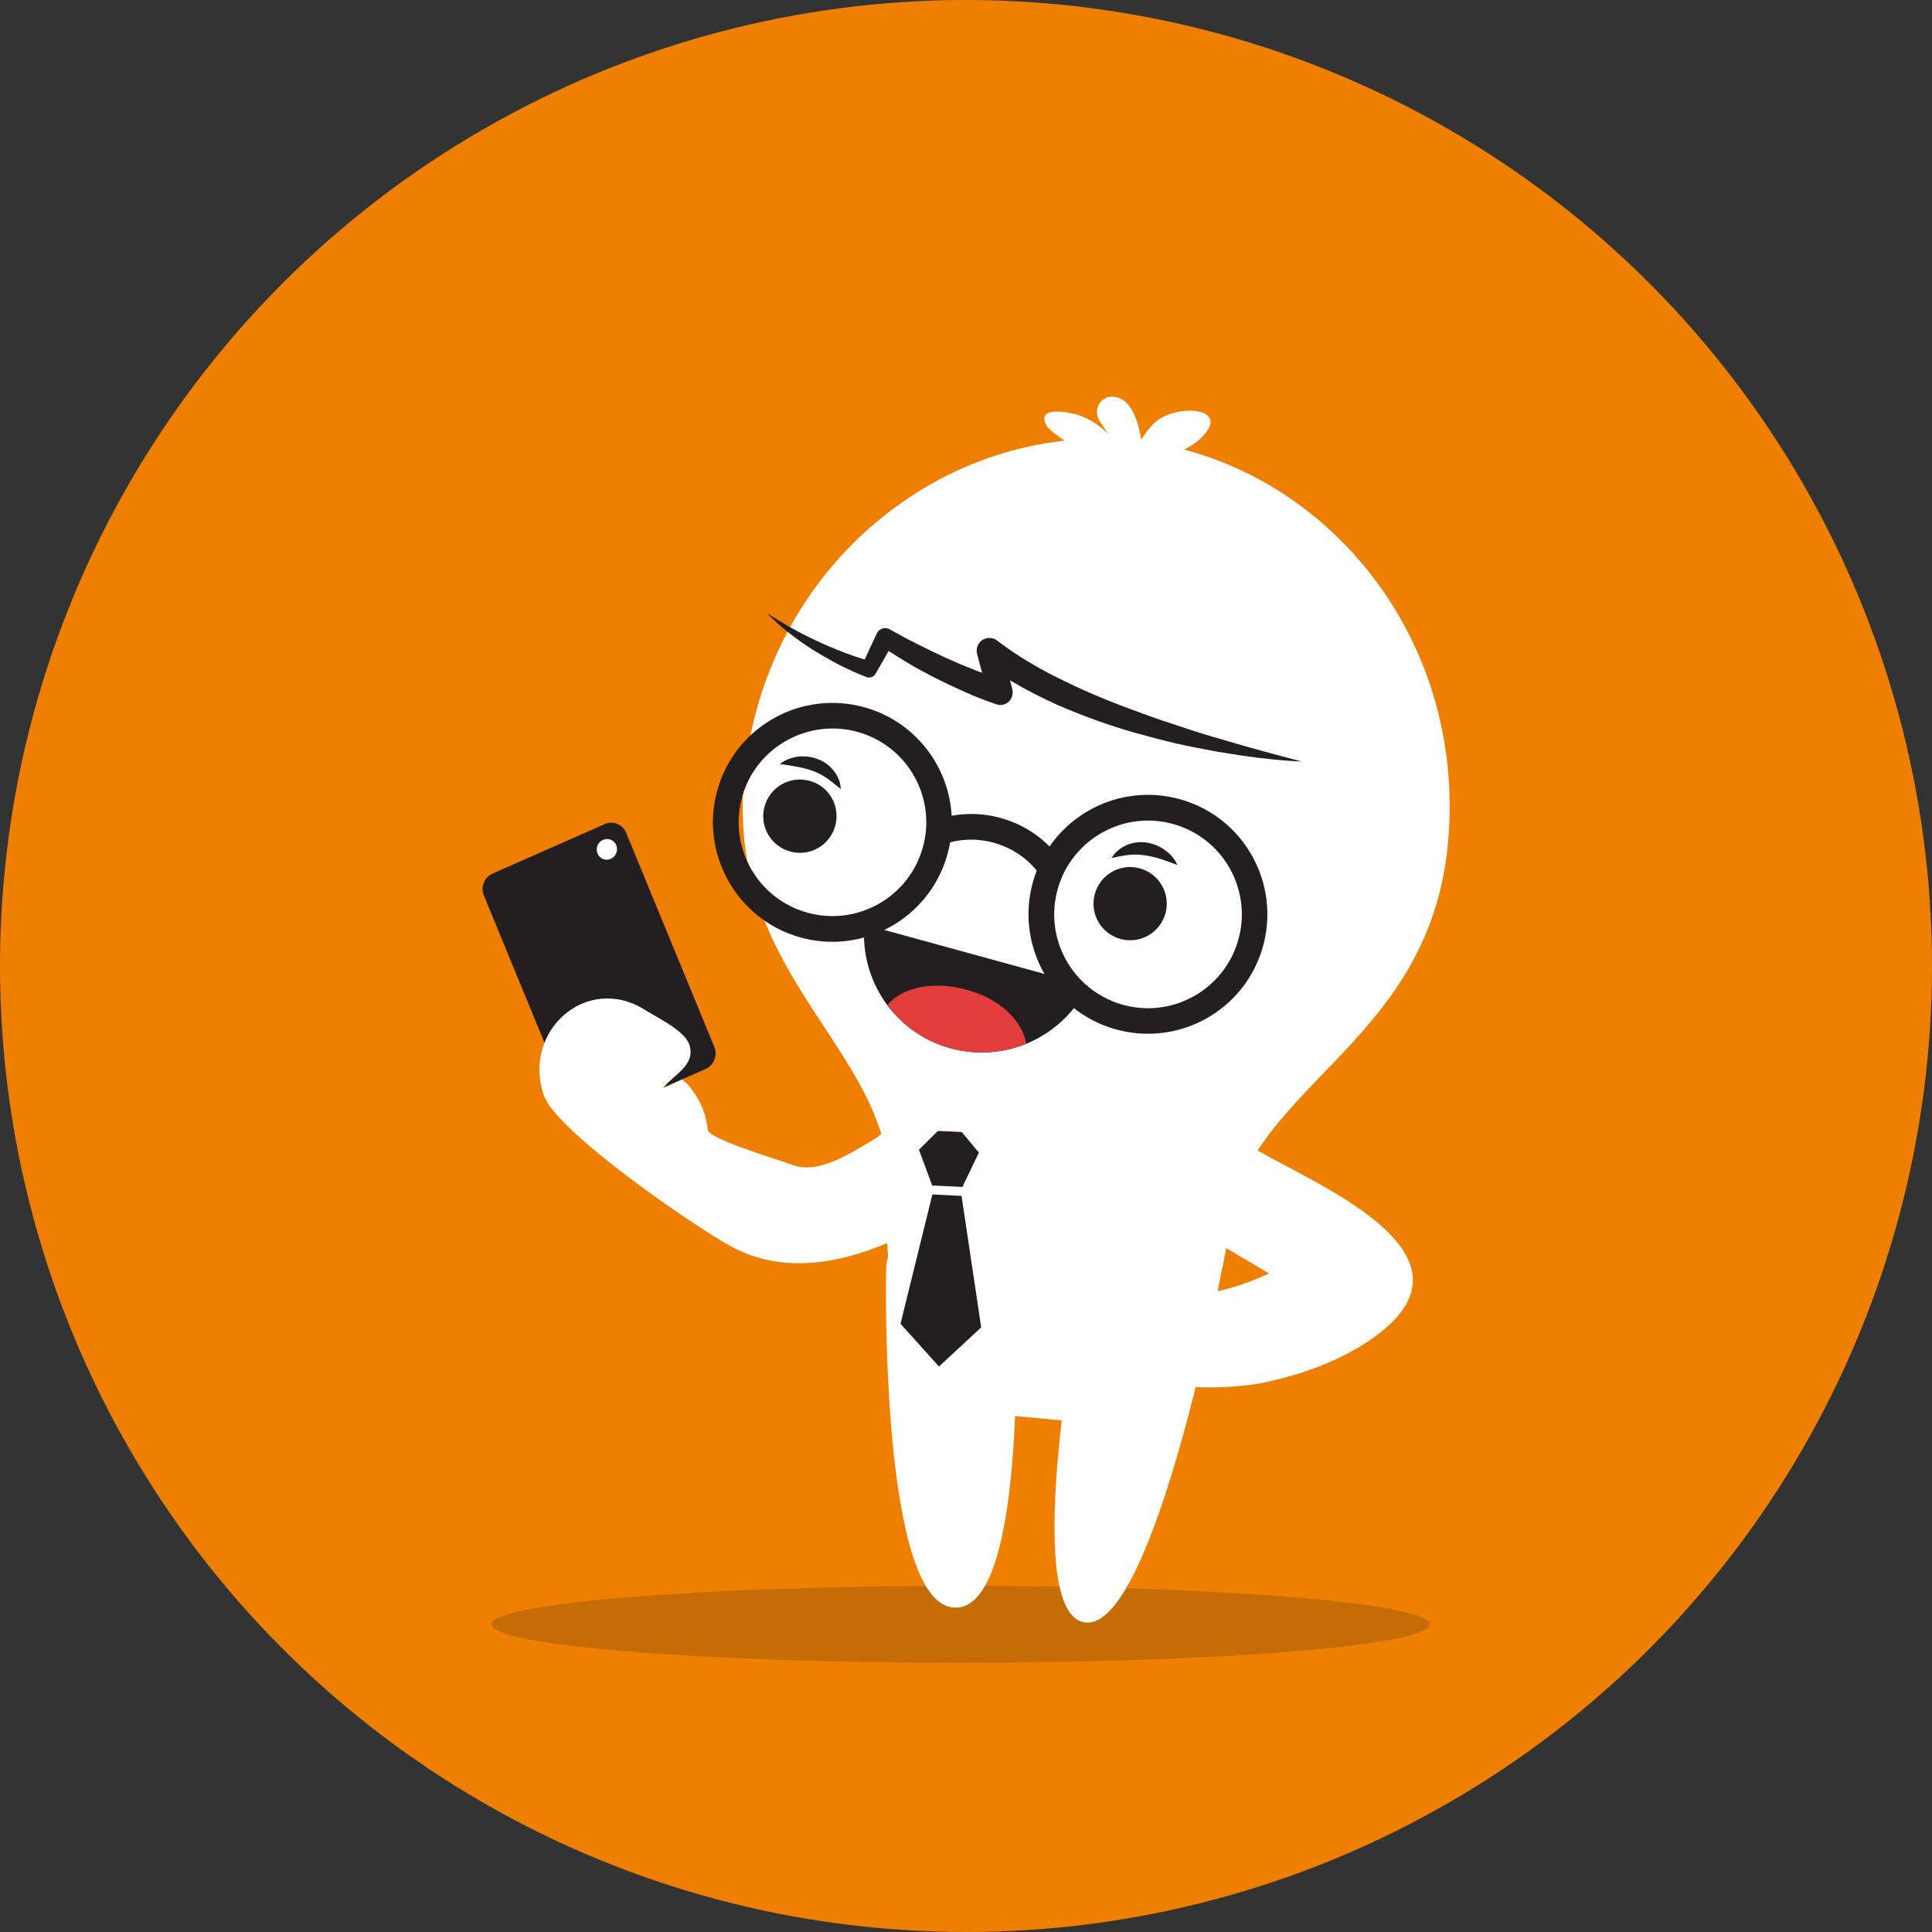 <?xml version="1.0" encoding="UTF-8"?>
<svg xmlns="http://www.w3.org/2000/svg" id="Ebene_1" version="1.1" viewBox="0 0 1080 1080">
  <rect x="0" y="0" width="1080" height="1080" fill="#333333" stroke="none"/>
  <defs>
    <style>
      .st0 {
        fill: #ee7f00;
      }

      .st1 {
        fill: #ffa000;
      }

      .st2 {
        fill: #f4511e;
      }

      .st3, .st4 {
        fill: #231f20;
      }

      .st5 {
        fill: #fff;
      }

      .st6 {
        fill: #e23d3a;
      }

      .st7 {
        fill: #fff3e0;
      }

      .st4 {
        isolation: isolate;
        opacity: .2;
      }
    </style>
  </defs>
  <circle class="st0" cx="540" cy="540" r="540"></circle>
  <path class="st4" d="M274.7,908c0,11.9,117.4,21.5,262.1,21.5s262.3-9.6,262.3-21.5-117.4-21.5-262.3-21.5-262.1,9.7-262.1,21.5Z"></path>
  <g>
    <path class="st5" d="M627.6,797.2l-106.3-9.9s-30.6-52-24.7-115.7c7.6-82.1-91.3-121.9-80.6-236.6,11.1-119,112.4-198.4,215.8-189h.4c103.4,9.8,188.3,106.6,177.2,225.6-10.7,114.7-115.3,135.6-122.9,217.7-6,63.7-58.9,107.9-58.9,107.9Z"></path>
    <path class="st5" d="M607,907c38.3,3.6,76.7-200.5,76.7-200.5,4-19.4-14-51.3-33.4-55.3s-41.2,48.1-45.2,67.5c0,0-36.4,184.7,1.9,188.3Z"></path>
    <path class="st5" d="M532.8,898.6c44.6,4.2,34.3-187.7,34.3-187.7-.2-19.8-16.4-35.8-36.2-35.6s-35.7,16.4-35.6,36.2c.1,0-3.5,183.3,37.5,187.1Z"></path>
    <path class="st5" d="M641.5,257.4s22.9-2.3,33-16.1c10.4-14.2-18.9-15.3-29.7-4.4-4.7,4.8-6.8,9-6.8,9,0,0-2.5-19.6-12.1-23.3s-15.8,5.7-11.1,12.9l4.7,7.2s-7.8-9-20.2-11.6c-10-2.2-18.8-1.3-14.4,6.6,2.9,5.4,25.9,18,25.9,18l30.7,1.7Z"></path>
    <path class="st3" d="M442.6,351.1c4.7,2.7,9.6,5.1,14.5,7.4s9.9,4.4,14.9,6.3c3.7,1.4,7.6,2.8,11.4,3.9,2.2-4.9,4.5-9.9,6.8-14.7l.2-.3c1.4-2.5,4.5-3.3,7-1.9l.3.2c5.1,2.9,10.2,5.6,15.4,8.2,5.3,2.6,10.5,5.2,15.8,7.6s10.7,4.7,16.1,6.8c1.3.5,2.6,1,4,1.5l-2.8-10.5c-.5-2-.2-4.3,1.2-6.2,2.4-3.1,6.8-3.7,9.9-1.4h0c11.8,9.1,25,16.7,38.7,23.2,13.7,6.7,28,12.4,42.5,17.6,7.2,2.7,14.5,5.1,21.9,7.5,7.3,2.5,14.7,4.8,22.2,6.9,14.9,4.5,29.9,8.5,45.1,12.5-15.7-.7-31.2-2.8-46.7-5.4-7.7-1.4-15.4-2.9-23.1-4.6-7.7-1.8-15.3-3.8-22.9-5.9-15.2-4.3-30.1-9.7-44.7-16.1-8.7-4-17.4-8.4-25.7-13.4l1.3,5v.2c.3,1.2.3,2.6-.2,3.9-1.2,3.6-5.1,5.6-8.7,4.3-6.1-2-11.6-4.2-17.2-6.7-5.6-2.5-11-5-16.4-7.7-5.4-2.8-10.8-5.6-15.9-8.7-3.6-2.2-7.2-4.4-10.8-6.7-2.3,4.1-4.6,8.2-7,12.3l-.3.5c-1,1.7-3.1,2.5-5,1.8-5.5-2.1-10.4-4.4-15.4-6.9-4.9-2.6-9.8-5.4-14.5-8.3s-9.2-6.2-13.6-9.6-8.4-7.2-12.3-11c4.4,2.8,9.1,5.6,13.9,8.4Z"></path>
    <path class="st3" d="M467,461.3c-2.8,11-13.9,17.6-24.9,14.8-11-2.8-17.6-13.9-14.8-24.9,2.8-11,13.9-17.6,24.9-14.8,11,2.7,17.6,13.9,14.8,24.9Z"></path>
    <path class="st3" d="M436,427.1c7.1,1,13.1,1.9,18.5,3.9,2.7,1,5.3,2.3,7.7,4,2.5,1.7,4.9,3.8,7.8,6.1-.2-7.3-5.7-14.2-13-16.8-3.6-1.4-7.4-1.7-11.1-1.3-3.5.5-7.1,1.7-9.9,4.1Z"></path>
    <path class="st3" d="M611.9,500.1c-2.8,11,3.9,22.1,14.8,24.9,11,2.8,22.1-3.9,24.9-14.8,2.8-11-3.9-22.1-14.8-24.9-11-2.8-22.1,3.9-24.9,14.8Z"></path>
    <path class="st3" d="M658.1,483.5c-1.4-3.4-3.9-6.2-6.9-8.3-3-2.2-6.5-3.6-10.3-4.2-7.6-1.2-15.8,2.3-19.5,8.6,3.6-.7,6.7-1.4,9.7-1.7,3-.3,5.9-.2,8.7.2,6,.8,11.6,2.9,18.3,5.4Z"></path>
    <path class="st3" d="M577.6,492.4c10.3-35.4,47.4-55.7,82.8-45.4,35.4,10.3,55.7,47.4,45.4,82.8-10.3,35.4-47.4,55.7-82.8,45.4-35.3-10.2-55.7-47.4-45.4-82.8ZM591.4,496.5c-8.1,27.8,7.9,56.9,35.7,65s56.9-7.9,65-35.7-7.9-56.9-35.7-65c-27.7-8.1-56.9,7.9-65,35.7Z"></path>
    <path class="st3" d="M401.2,441c10.3-35.4,47.4-55.7,82.8-45.4,35.4,10.3,55.7,47.4,45.4,82.8s-47.4,55.7-82.8,45.4c-35.3-10.3-55.7-47.5-45.4-82.8ZM415,445c-8.1,27.8,7.9,56.9,35.7,65,27.8,8.1,56.9-7.9,65-35.7,8.1-27.8-7.9-56.9-35.7-65-27.8-8-57,8-65,35.7Z"></path>
    <path class="st3" d="M581,488.5l11.5-8.6c-8.1-10.8-19.2-18.6-32.3-22.4-12.9-3.8-26.4-3.2-39,1.5l5.1,13.4c9.6-3.6,20-4,29.9-1.1,10,2.9,18.6,8.9,24.8,17.2Z"></path>
    <g>
      <path class="st3" d="M608.2,551.1c-13.6,28.1-45.6,43.4-76.8,34.9s-50.9-38.1-48.2-69.2l125,34.3Z"></path>
      <path class="st6" d="M573.7,583.4c-13,5.3-27.7,6.6-42.3,2.6-14.8-4-26.9-12.8-35.4-24.2,9.1-10.5,26.5-13.4,44.4-8.5,17.7,4.7,30.8,16.5,33.3,30.1Z"></path>
    </g>
    <g>
      <path class="st3" d="M319.8,620.4c2,4.7,7.4,6.9,12,4.8l62.6-27.6c4.7-2.1,6.9-7.6,4.9-12.4l-49.3-119.7c-2-4.8-7.4-6.9-12-4.8l-62.6,27.6c-4.7,2.1-6.9,7.6-4.9,12.3l49.3,119.8Z"></path>
      <path class="st5" d="M334,477.1c1.2,2.9,4.5,4.3,7.4,3s4.3-4.7,3.1-7.6c-1.2-2.9-4.5-4.3-7.4-3-2.9,1.2-4.3,4.6-3.1,7.6Z"></path>
    </g>
    <path class="st5" d="M707.8,772.6c22.4-4.8,46.2-13.7,64.3-28.1,56.4-45-37.2-82.6-69.4-101.6-13.3-7.9-30.4-3.5-38.3,9.8s-3.5,30.4,9.8,38.3l35.2,20.9c-14,6.5-31,12-48.9,12.4-9.6.2-18.3,5.2-23.3,13.4-27,44.1,47.3,39.7,70.1,35.1.2-.2.4-.2.5-.2Z"></path>
    <path class="st5" d="M304,612.3c-12.3-36,24-68.2,56.5-47.8,7.4,4.7,22.4,11.7,24.9,19.6,3.6,11.6-9,16.6-14.6,24.1,3.5-1.6,7-3.2,10.5-4.8,0,0,2.7,2.3,3.8,3.6,5.4,6.4,9.6,14.5,10.5,24.5.5,5,34.1,15,48,19.9,14.4,5,32.3-7.1,43.9-13.8,7.9-4.6,22.2-19.4,30.6-20.2,9.5-.9,18.4,13.4,20.5,21.2,6.3,23.4-9.6,40.2-29,50-31.2,15.7-67.9,25.8-100.3,8.5-20.5-11-98.3-64.4-105.3-84.8Z"></path>
    <g>
      <polygon class="st3" points="529.7 663.1 529.4 663.1 521.1 662.7 513.7 642.7 524.3 632.2 530.9 632.5 531.1 632.5 537.6 632.8 547.2 644.3 538 663.5 529.7 663.1"></polygon>
      <polygon class="st3" points="524.8 763.8 503.4 740 521.2 667.7 529.2 668.1 529.2 668.1 529.3 668.1 529.4 668.1 529.4 668.1 537.5 668.5 548.5 742 525 763.8 525 764 524.9 763.9 524.8 764 524.8 763.8"></polygon>
    </g>
  </g>
  <path class="st2" d="M-301.9,312.6h-178.8c-15.7,0-28.5,12.7-28.5,28.5v186.8c0,15.7,12.7,28.5,28.5,28.5h36.4v71.2l88.8-71.2h53.6c15.7,0,28.5-12.7,28.5-28.5v-186.8c0-15.7-12.7-28.5-28.5-28.5Z"></path>
  <path class="st2" d="M-487.8,549.1v-13.9c0-111.2,90.1-201.4,201.4-201.4h5.9c2.2,0,4.3.3,6.3.8-2.9-12.7-14.2-22.1-27.7-22.1h-178.8c-15.7,0-28.5,12.7-28.5,28.5v186.8c0,13.5,9.5,24.8,22.1,27.7-.5-2-.8-4.2-.8-6.3Z"></path>
  <path class="st1" d="M-110.6,200.5h-285.5c-15.7,0-28.5,12.7-28.5,28.5v83.6h122.7c15.7,0,28.5,12.7,28.5,28.5v123.6h37.6l88.8,71.2v-71.2h36.4c15.7,0,28.5-12.7,28.5-28.5v-207.2c0-15.7-12.7-28.5-28.5-28.5Z"></path>
  <path class="st1" d="M-110.6,200.5h-285.5c-13.5,0-24.8,9.5-27.7,22.1,2-.5,4.2-.8,6.3-.8h133.5c99.7,0,180.5,80.8,180.5,180.5v55.2c0,2.2-.3,4.3-.8,6.3,12.7-2.9,22.1-14.2,22.1-27.7v-207.2c0-15.7-12.7-28.5-28.5-28.5Z"></path>
  <g>
    <path class="st7" d="M-309,363.7h-164.5c-3.9,0-7.1-3.2-7.1-7.1s3.2-7.1,7.1-7.1h164.5c3.9,0,7.1,3.2,7.1,7.1s-3.2,7.1-7.1,7.1Z"></path>
    <path class="st7" d="M-309,402.6h-164.5c-3.9,0-7.1-3.2-7.1-7.1s3.2-7.1,7.1-7.1h164.5c3.9,0,7.1,3.2,7.1,7.1s-3.2,7.1-7.1,7.1Z"></path>
    <path class="st7" d="M-309,441.5h-164.5c-3.9,0-7.1-3.2-7.1-7.1s3.2-7.1,7.1-7.1h164.5c3.9,0,7.1,3.2,7.1,7.1s-3.2,7.1-7.1,7.1Z"></path>
    <path class="st7" d="M-309,480.4h-164.5c-3.9,0-7.1-3.2-7.1-7.1s3.2-7.1,7.1-7.1h164.5c3.9,0,7.1,3.2,7.1,7.1s-3.2,7.1-7.1,7.1Z"></path>
    <path class="st7" d="M-309,519.4h-164.5c-3.9,0-7.1-3.2-7.1-7.1s3.2-7.1,7.1-7.1h164.5c3.9,0,7.1,3.2,7.1,7.1s-3.2,7.1-7.1,7.1Z"></path>
    <g>
      <path class="st7" d="M-110.6,245.4c0-3.9-3.2-7.1-7.1-7.1h-271.3c-3.9,0-7.1,3.2-7.1,7.1s3.2,7.1,7.1,7.1H-117.8c3.9,0,7.1-3.2,7.1-7.1Z"></path>
      <path class="st7" d="M-117.8,281.8h-147.1c-3.9,0-7.1,3.2-7.1,7.1s3.2,7.1,7.1,7.1H-117.8c3.9,0,7.1-3.2,7.1-7.1s-3.2-7.1-7.1-7.1Z"></path>
      <path class="st7" d="M-117.8,325.2h-120.7c-3.9,0-7.1,3.2-7.1,7.1s3.2,7.1,7.1,7.1h120.7c3.9,0,7.1-3.2,7.1-7.1s-3.2-7.1-7.1-7.1Z"></path>
      <path class="st7" d="M-117.8,368.8h-120.1c-3.9,0-7.1,3.2-7.1,7.1s3.2,7.1,7.1,7.1h120.1c3.9,0,7.1-3.2,7.1-7.1s-3.2-7.1-7.1-7.1Z"></path>
      <path class="st7" d="M-117.8,412.2h-120.1c-3.9,0-7.1,3.2-7.1,7.1s3.2,7.1,7.1,7.1h120.1c3.9,0,7.1-3.2,7.1-7.1s-3.2-7.1-7.1-7.1Z"></path>
    </g>
  </g>
</svg>
